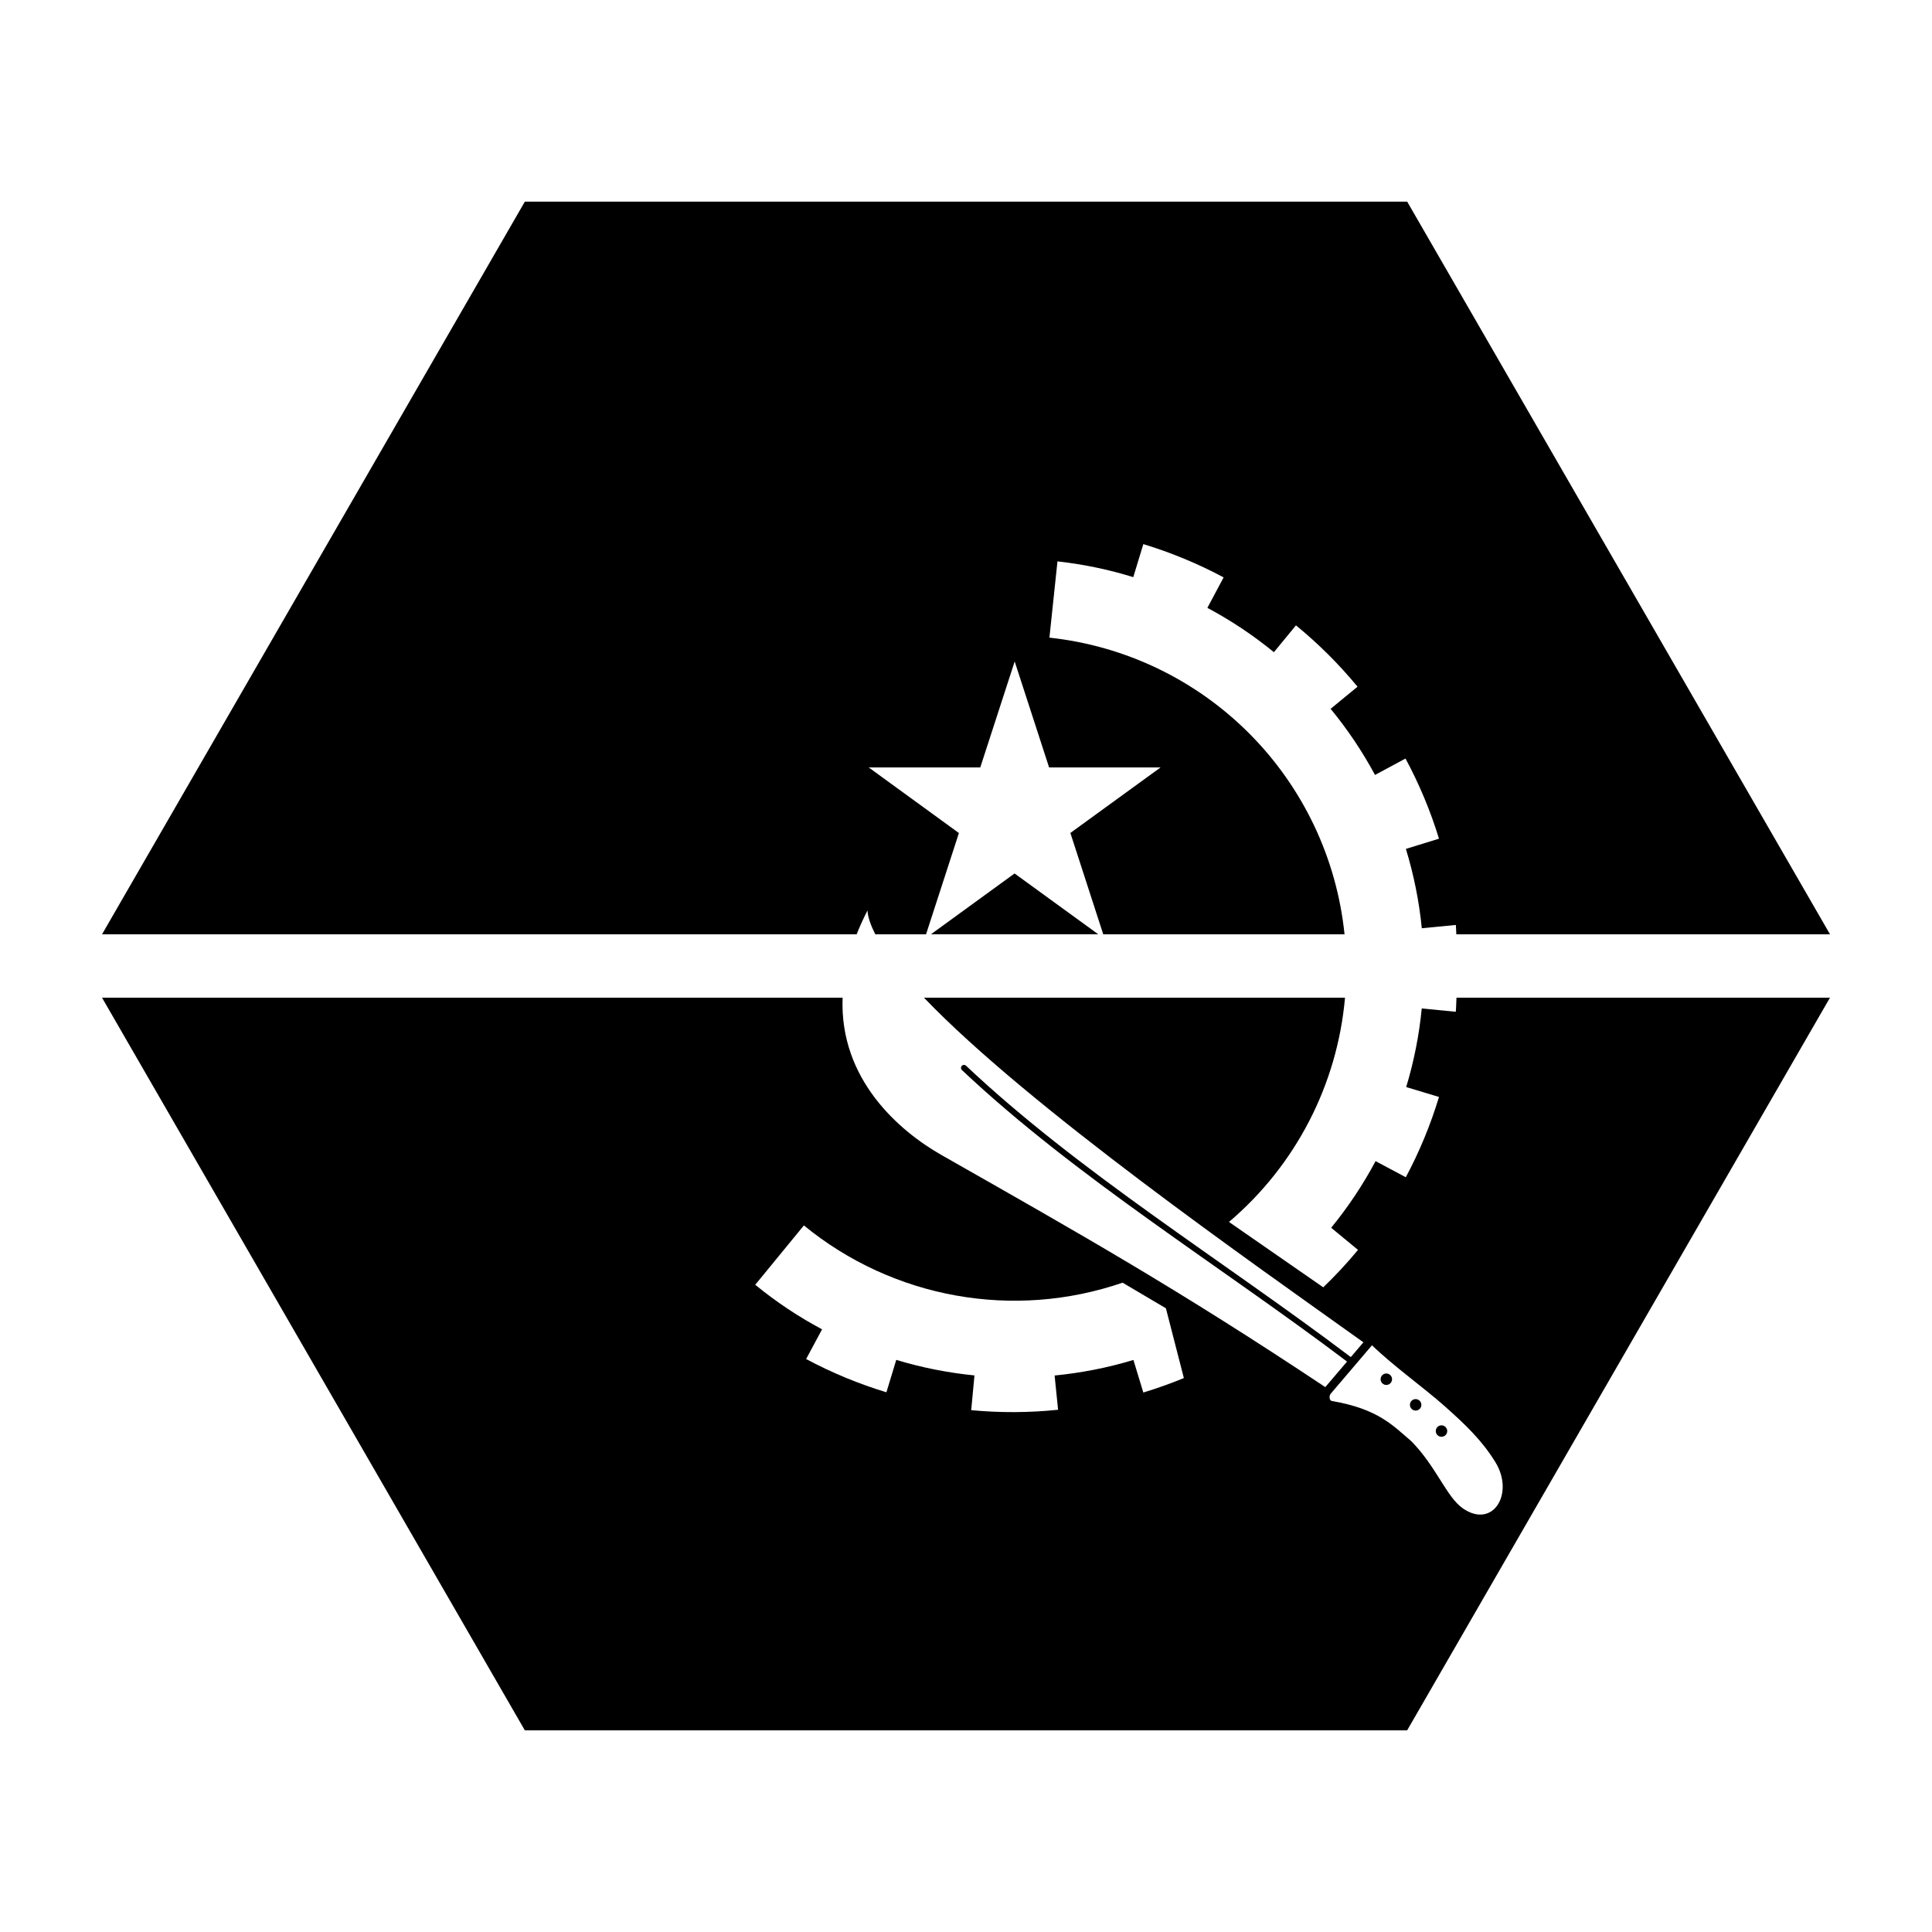 <?xml version="1.0" encoding="UTF-8"?>
<!-- Uploaded to: ICON Repo, www.svgrepo.com, Generator: ICON Repo Mixer Tools -->
<svg fill="#000000" width="800px" height="800px" version="1.1" viewBox="144 144 512 512" xmlns="http://www.w3.org/2000/svg">
 <g>
  <path d="m283.09 197.44-112.05 194.16h199.98c0.809-2.051 1.766-4.156 2.871-6.312 0.09 1.836 0.914 4.008 2.07 6.312h13.449l8.711-26.836-23.902-17.383h29.562l9.121-28.086 9.121 28.086h29.539l-23.902 17.363 8.711 26.855h63.945c-2.059-20.078-10.949-38.844-25.184-53.152-14.238-14.312-32.953-23.301-53.023-25.465l2.133-20.215c6.812 0.758 13.539 2.156 20.09 4.184l2.664-8.754c7.363 2.234 14.492 5.188 21.277 8.816l-4.305 8.078v-0.004c6.246 3.332 12.152 7.266 17.633 11.75l5.844-7.113c5.957 4.871 11.426 10.316 16.316 16.258l-7.133 5.863v-0.004c4.481 5.445 8.422 11.316 11.766 17.527l8.078-4.348c3.648 6.777 6.621 13.883 8.875 21.238l-8.773 2.707c2.098 6.856 3.512 13.902 4.223 21.035l9.02-0.883c0.082 0.828 0.059 1.656 0.121 2.481h99.035l-112.05-194.16h-233.82z"/>
  <path d="m412.87 375.48-22.16 16.113h44.34z"/>
  <path d="m171.04 408.4 112.05 194.16h233.82l112.05-194.16h-98.977c-0.082 1.246-0.062 2.488-0.184 3.731l-9.02-0.879c-0.688 7.059-2.07 14.035-4.121 20.828l8.691 2.625c-2.231 7.363-5.168 14.488-8.793 21.277l-8.016-4.266c-3.336 6.254-7.277 12.168-11.766 17.652l7.113 5.863c-2.875 3.488-5.953 6.789-9.207 9.922l-24.988-17.324c17.664-14.996 28.711-36.348 30.75-59.43h-111.58c27.789 29.004 87.207 70.422 116.46 91.328l-3.344 3.918c-33.945-25.668-71.898-48.871-101.98-77.227-0.156-0.141-0.363-0.215-0.574-0.203-0.316 0.012-0.59 0.211-0.703 0.508-0.113 0.293-0.035 0.625 0.188 0.844 30.234 28.492 68.23 51.688 102.07 77.266l-5.758 6.766c-39.215-26.078-64.164-40.152-101.74-61.52-11.195-6.367-27.035-20.051-26.18-41.68zm186 60.352c23.621 19.352 55.578 25.094 84.461 15.172l11.477 6.785 4.758 18.492c-3.516 1.449-7.102 2.727-10.742 3.832l-2.625-8.629c-6.809 2.055-13.809 3.434-20.887 4.121l0.922 9.078c-7.656 0.789-15.363 0.828-23.023 0.105l0.863-9.207c-7.027-0.695-13.969-2.074-20.727-4.117l-2.606 8.586c-7.363-2.234-14.492-5.188-21.277-8.812l4.223-7.871c-6.277-3.348-12.211-7.301-17.711-11.809zm150.55 31.758c5.781 5.594 13.586 11.102 19.23 16.113 5.644 5.008 9.965 9.168 13.469 14.859 5.133 8.344-0.641 17.785-8.633 12.238-4.32-2.996-7.031-11.09-13.652-17.793-4.902-4.172-8.77-8.547-21.094-10.66-0.594-0.105-0.754-1.34-0.285-1.887z"/>
  <path d="m511.29 507.99c-0.797 0.055-1.414 0.719-1.414 1.52 0 0.836 0.68 1.516 1.516 1.516 0.84 0 1.516-0.68 1.52-1.516-0.004-0.84-0.68-1.516-1.52-1.52h-0.102z"/>
  <path d="m519.06 514.78c-0.797 0.055-1.414 0.719-1.414 1.52 0 0.836 0.68 1.516 1.516 1.516 0.84 0 1.516-0.68 1.52-1.516 0-0.84-0.68-1.516-1.52-1.52h-0.102z"/>
  <path d="m525.91 521.73c-0.797 0.055-1.414 0.715-1.414 1.516 0 0.836 0.68 1.516 1.516 1.516 0.84 0 1.516-0.68 1.52-1.516-0.004-0.836-0.68-1.516-1.52-1.516-0.035-0.004-0.066-0.004-0.102 0z"/>
 </g>
</svg>